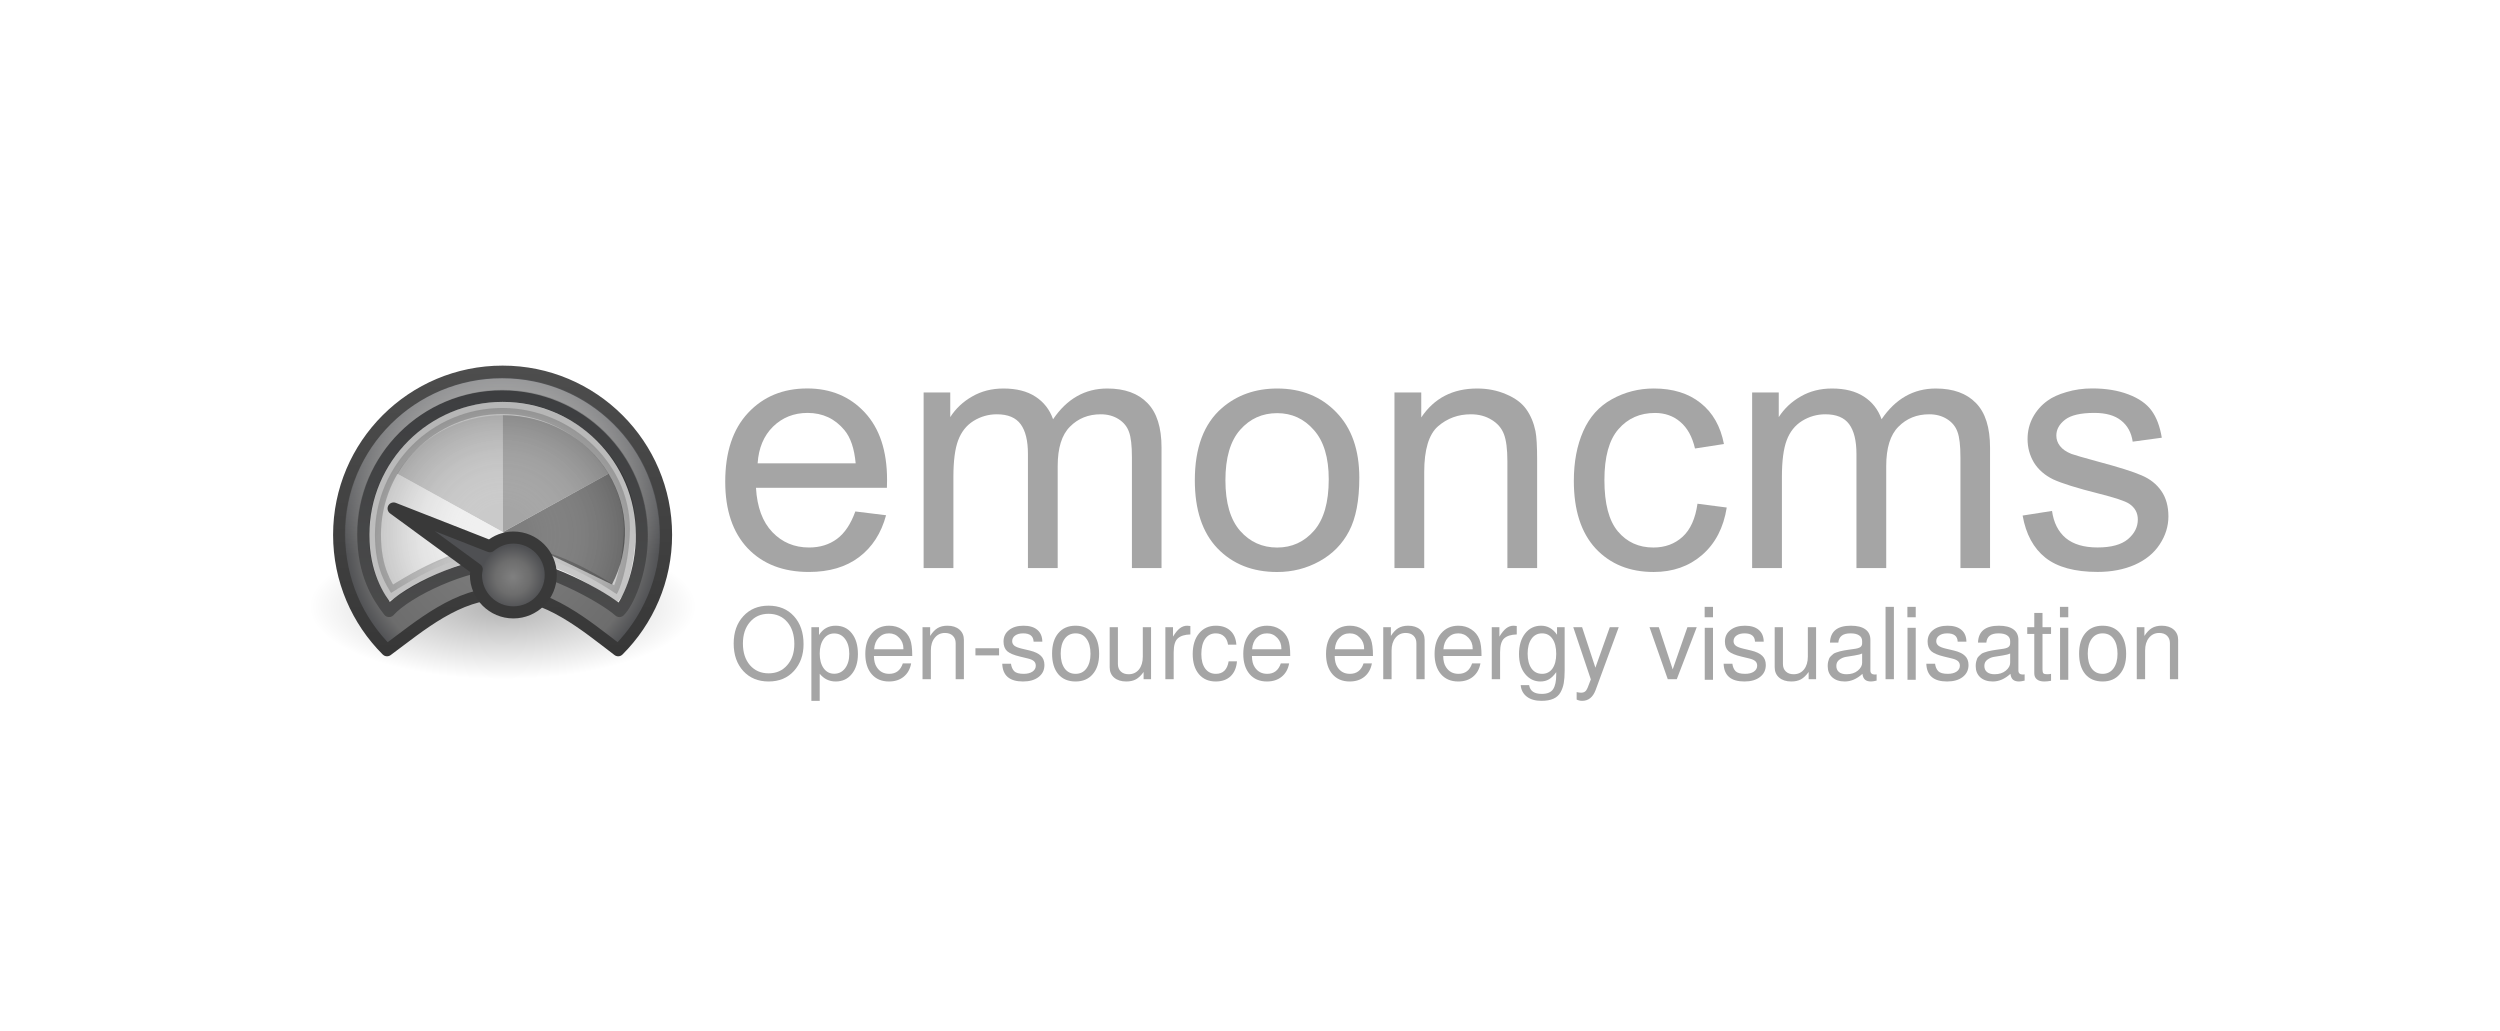 <svg width="131" height="54" viewBox="0 0 131 54" fill="none" xmlns="http://www.w3.org/2000/svg">
<path opacity="0.3" fill-rule="evenodd" clip-rule="evenodd" d="M36.492 31.789C36.492 33.884 31.95 35.582 26.348 35.582C20.745 35.582 16.203 33.884 16.203 31.789C16.203 29.694 20.745 27.996 26.347 27.996C31.95 27.996 36.492 29.694 36.492 31.789H36.492Z" fill="url(#paint0_radial_42_150)"/>
<path d="M34.901 28.026C34.901 30.387 33.943 32.525 32.393 34.073C30.647 32.744 28.701 31.083 26.337 31.083C23.971 31.083 22.018 32.79 20.28 34.073C18.73 32.525 17.771 30.387 17.771 28.026C17.771 23.303 21.606 19.475 26.337 19.475C31.067 19.475 34.901 23.303 34.901 28.026H34.901Z" fill="url(#paint1_radial_42_150)" stroke="url(#paint2_linear_42_150)" stroke-width="0.634" stroke-linecap="round" stroke-linejoin="round"/>
<path d="M33.636 28.026C33.636 30.038 32.859 31.64 32.458 32.018C31.641 31.279 28.438 29.515 26.423 29.515C24.407 29.515 21.337 30.961 20.387 32.018C19.782 31.242 19.039 30.038 19.039 28.026C19.039 24.003 22.307 20.742 26.338 20.742C30.368 20.742 33.636 24.003 33.636 28.026Z" fill="url(#paint3_radial_42_150)" stroke="url(#paint4_linear_42_150)" stroke-width="0.634" stroke-linecap="round" stroke-linejoin="round"/>
<path d="M20.807 24.821C21.95 22.926 24.061 21.758 26.347 21.758V27.883L20.807 24.821Z" fill="#CACACA"/>
<path d="M20.584 30.538C19.667 28.713 19.751 26.573 20.808 24.82L26.349 27.882L20.584 30.538Z" fill="#F0F0F0"/>
<path d="M26.348 21.756C28.633 21.756 30.745 22.923 31.888 24.818L26.348 27.88V21.756Z" fill="#A5A5A5"/>
<path d="M31.888 24.821C32.963 26.603 33.031 28.784 32.069 30.624L26.348 27.883L31.888 24.821Z" fill="#7E7E7E"/>
<path opacity="0.2" d="M33 28.027C33.193 24.448 30.01 21.378 26.323 21.378C22.636 21.378 19.646 24.355 19.646 28.027C19.646 29.863 20.281 30.688 20.489 31.071C24.889 28.277 27.643 28.065 32.314 31.131C32.429 31.001 32.903 29.835 33 28.027H33Z" fill="url(#paint5_radial_42_150)" stroke="url(#paint6_linear_42_150)" stroke-width="0.634"/>
<path d="M20.625 26.645L24.979 29.831C24.964 29.929 24.94 30.027 24.94 30.128C24.94 31.211 25.817 32.089 26.9 32.089C27.982 32.089 28.86 31.211 28.86 30.128C28.86 29.046 27.982 28.168 26.9 28.168C26.429 28.168 26.01 28.347 25.672 28.624L20.625 26.645Z" fill="url(#paint7_radial_42_150)" stroke="#393939" stroke-width="0.634" stroke-linecap="round" stroke-linejoin="round"/>
<path opacity="0.4" d="M34.238 28.012C34.238 32.36 30.528 29.806 26.149 29.806C21.77 29.806 18.381 32.361 18.381 28.012C18.381 23.664 21.931 20.139 26.309 20.139C30.688 20.139 34.238 23.664 34.238 28.012V28.012Z" stroke="url(#paint8_linear_42_150)" stroke-width="0.634"/>
<path d="M23.041 28.005L25.344 29.645C25.333 29.719 25.334 29.977 25.374 30.138C25.57 30.927 26.093 31.6 26.906 31.6C27.719 31.6 28.377 30.941 28.377 30.128C28.377 29.316 27.738 28.537 26.926 28.537C26.572 28.537 26.013 28.821 25.759 29.029L23.041 28.005Z" stroke="url(#paint9_linear_42_150)" stroke-width="0.317" stroke-linecap="square" stroke-linejoin="round"/>
<path d="M44.819 26.8L46.43 26.999C46.176 27.941 45.706 28.671 45.018 29.191C44.331 29.711 43.453 29.971 42.385 29.971C41.039 29.971 39.971 29.558 39.18 28.732C38.395 27.9 38.002 26.737 38.002 25.241C38.002 23.693 38.4 22.492 39.197 21.637C39.994 20.783 41.028 20.355 42.298 20.355C43.528 20.355 44.533 20.774 45.313 21.611C46.092 22.449 46.482 23.627 46.482 25.146C46.482 25.238 46.479 25.377 46.474 25.561H39.613C39.671 26.572 39.957 27.346 40.471 27.883C40.985 28.42 41.626 28.689 42.394 28.689C42.965 28.689 43.453 28.538 43.858 28.238C44.262 27.938 44.582 27.459 44.819 26.8L44.819 26.8ZM39.7 24.279H44.837C44.767 23.506 44.571 22.925 44.248 22.538C43.751 21.938 43.107 21.637 42.316 21.637C41.6 21.637 40.996 21.877 40.505 22.357C40.02 22.836 39.752 23.477 39.7 24.279" fill="#A5A5A5"/>
<path d="M48.398 29.765V20.566H49.793V21.856C50.082 21.406 50.466 21.045 50.945 20.774C51.425 20.496 51.97 20.358 52.582 20.358C53.264 20.358 53.821 20.499 54.254 20.782C54.693 21.065 55.002 21.461 55.181 21.969C55.909 20.895 56.856 20.358 58.022 20.358C58.935 20.358 59.636 20.612 60.127 21.12C60.618 21.622 60.864 22.399 60.864 23.45V29.765H59.313V23.97C59.313 23.346 59.261 22.899 59.157 22.627C59.059 22.35 58.877 22.128 58.611 21.96C58.346 21.793 58.034 21.709 57.676 21.709C57.029 21.709 56.492 21.926 56.065 22.359C55.637 22.786 55.423 23.473 55.423 24.42V29.765H53.864V23.788C53.864 23.095 53.737 22.575 53.483 22.229C53.229 21.882 52.813 21.709 52.236 21.709C51.797 21.709 51.39 21.825 51.014 22.056C50.645 22.287 50.376 22.624 50.209 23.069C50.041 23.514 49.958 24.155 49.958 24.992V29.765H48.398" fill="#A5A5A5"/>
<path d="M62.609 25.166C62.609 23.462 63.083 22.2 64.03 21.38C64.821 20.699 65.785 20.358 66.923 20.358C68.188 20.358 69.222 20.774 70.024 21.605C70.827 22.431 71.228 23.575 71.228 25.036C71.228 26.22 71.049 27.152 70.691 27.834C70.339 28.509 69.822 29.035 69.141 29.41C68.465 29.785 67.726 29.973 66.923 29.973C65.635 29.973 64.593 29.56 63.796 28.734C63.005 27.909 62.609 26.719 62.609 25.166L62.609 25.166ZM64.212 25.166C64.212 26.344 64.469 27.227 64.983 27.816C65.497 28.399 66.144 28.691 66.923 28.691C67.697 28.691 68.341 28.397 68.855 27.808C69.369 27.218 69.626 26.321 69.626 25.114C69.626 23.976 69.366 23.116 68.846 22.532C68.332 21.943 67.691 21.649 66.923 21.649C66.144 21.649 65.497 21.94 64.983 22.524C64.469 23.107 64.212 23.988 64.212 25.166" fill="#A5A5A5"/>
<path d="M73.07 29.765V20.566H74.474V21.874C75.149 20.863 76.125 20.358 77.401 20.358C77.956 20.358 78.464 20.459 78.926 20.661C79.394 20.857 79.743 21.117 79.974 21.441C80.205 21.764 80.367 22.148 80.459 22.593C80.517 22.881 80.546 23.387 80.546 24.109V29.765H78.987V24.169C78.987 23.534 78.926 23.061 78.805 22.749C78.683 22.431 78.467 22.18 78.155 21.995C77.849 21.805 77.488 21.709 77.072 21.709C76.408 21.709 75.834 21.92 75.349 22.341C74.869 22.763 74.629 23.563 74.629 24.741V29.765H73.07" fill="#A5A5A5"/>
<path d="M88.948 26.395L90.481 26.594C90.314 27.651 89.884 28.479 89.191 29.08C88.504 29.675 87.657 29.972 86.653 29.972C85.394 29.972 84.38 29.562 83.612 28.742C82.85 27.916 82.469 26.735 82.469 25.199C82.469 24.206 82.633 23.337 82.963 22.592C83.292 21.847 83.791 21.29 84.461 20.92C85.137 20.545 85.87 20.357 86.661 20.357C87.66 20.357 88.477 20.611 89.113 21.119C89.748 21.622 90.155 22.338 90.334 23.267L88.818 23.501C88.674 22.884 88.417 22.419 88.047 22.107C87.683 21.795 87.242 21.639 86.722 21.639C85.936 21.639 85.298 21.922 84.807 22.488C84.317 23.048 84.071 23.937 84.071 25.156C84.071 26.392 84.308 27.29 84.781 27.85C85.255 28.41 85.873 28.69 86.635 28.69C87.247 28.69 87.758 28.502 88.168 28.127C88.578 27.752 88.838 27.174 88.948 26.395" fill="#A5A5A5"/>
<path d="M91.812 29.765V20.566H93.207V21.856C93.496 21.406 93.88 21.045 94.359 20.774C94.838 20.496 95.384 20.358 95.996 20.358C96.678 20.358 97.235 20.499 97.668 20.782C98.107 21.065 98.416 21.461 98.595 21.969C99.323 20.895 100.27 20.358 101.436 20.358C102.349 20.358 103.05 20.612 103.541 21.12C104.032 21.622 104.278 22.399 104.278 23.45V29.765H102.727V23.97C102.727 23.346 102.675 22.899 102.571 22.627C102.473 22.35 102.291 22.128 102.025 21.96C101.76 21.793 101.448 21.709 101.09 21.709C100.443 21.709 99.906 21.926 99.479 22.359C99.051 22.786 98.838 23.473 98.838 24.42V29.765H97.278V23.788C97.278 23.095 97.151 22.575 96.897 22.229C96.643 21.882 96.227 21.709 95.65 21.709C95.211 21.709 94.804 21.825 94.429 22.056C94.059 22.287 93.79 22.624 93.623 23.069C93.456 23.514 93.372 24.155 93.372 24.992V29.765H91.813" fill="#A5A5A5"/>
<path d="M105.984 27.015L107.526 26.773C107.613 27.391 107.853 27.864 108.245 28.194C108.644 28.523 109.198 28.687 109.908 28.687C110.624 28.687 111.156 28.543 111.502 28.254C111.849 27.96 112.022 27.616 112.022 27.223C112.022 26.871 111.869 26.594 111.563 26.392C111.349 26.253 110.818 26.077 109.969 25.863C108.826 25.575 108.032 25.326 107.587 25.119C107.148 24.905 106.813 24.613 106.582 24.244C106.357 23.868 106.244 23.455 106.244 23.005C106.244 22.595 106.337 22.217 106.521 21.87C106.712 21.518 106.969 21.226 107.292 20.995C107.535 20.816 107.864 20.666 108.28 20.545C108.701 20.418 109.152 20.354 109.631 20.354C110.353 20.354 110.985 20.458 111.528 20.666C112.077 20.874 112.481 21.157 112.741 21.515C113.001 21.867 113.18 22.341 113.278 22.936L111.753 23.143C111.684 22.67 111.482 22.3 111.147 22.035C110.818 21.769 110.35 21.636 109.744 21.636C109.028 21.636 108.517 21.755 108.211 21.991C107.905 22.228 107.752 22.505 107.752 22.823C107.752 23.025 107.815 23.207 107.942 23.369C108.069 23.536 108.268 23.675 108.54 23.784C108.696 23.842 109.155 23.975 109.917 24.183C111.02 24.477 111.788 24.72 112.221 24.91C112.66 25.095 113.004 25.367 113.252 25.725C113.5 26.083 113.625 26.527 113.625 27.059C113.625 27.578 113.471 28.069 113.165 28.531C112.865 28.988 112.429 29.343 111.857 29.597C111.286 29.845 110.639 29.969 109.917 29.969C108.722 29.969 107.809 29.721 107.18 29.224C106.556 28.728 106.158 27.991 105.985 27.015" fill="#A5A5A5"/>
<path d="M42.106 33.755C42.106 34.316 41.94 34.782 41.607 35.154C41.274 35.524 40.831 35.71 40.276 35.71C39.728 35.71 39.286 35.528 38.95 35.164C38.614 34.796 38.445 34.316 38.445 33.723C38.445 33.13 38.614 32.652 38.95 32.288C39.286 31.921 39.726 31.737 40.271 31.737C40.825 31.737 41.269 31.921 41.602 32.288C41.938 32.656 42.106 33.144 42.106 33.755ZM40.271 32.163C39.868 32.163 39.544 32.307 39.298 32.595C39.052 32.879 38.929 33.255 38.929 33.723C38.929 34.191 39.052 34.569 39.298 34.857C39.548 35.141 39.874 35.283 40.276 35.283C40.678 35.283 41.002 35.141 41.248 34.857C41.498 34.573 41.623 34.202 41.623 33.744C41.623 33.266 41.5 32.883 41.254 32.595C41.007 32.307 40.68 32.163 40.271 32.163Z" fill="#A5A5A5"/>
<path d="M42.516 36.724V32.865H42.916V33.276C43.121 32.95 43.41 32.787 43.785 32.787C44.145 32.787 44.429 32.921 44.637 33.188C44.849 33.455 44.955 33.817 44.955 34.275C44.955 34.708 44.847 35.056 44.632 35.32C44.421 35.58 44.14 35.71 43.79 35.71C43.453 35.71 43.174 35.575 42.953 35.304V36.724H42.516H42.516ZM43.712 33.193C43.483 33.193 43.299 33.29 43.16 33.484C43.022 33.675 42.953 33.93 42.953 34.249C42.953 34.568 43.022 34.824 43.16 35.018C43.299 35.209 43.483 35.304 43.712 35.304C43.947 35.304 44.138 35.209 44.284 35.018C44.429 34.824 44.502 34.573 44.502 34.264C44.502 33.938 44.429 33.678 44.284 33.484C44.142 33.29 43.951 33.193 43.712 33.193Z" fill="#A5A5A5"/>
<path d="M47.802 34.373H45.794C45.797 34.623 45.846 34.817 45.94 34.956C46.089 35.192 46.307 35.309 46.595 35.309C46.949 35.309 47.186 35.127 47.308 34.763H47.744C47.689 35.062 47.559 35.294 47.354 35.46C47.15 35.627 46.892 35.71 46.58 35.71C46.198 35.71 45.897 35.582 45.675 35.325C45.453 35.065 45.342 34.711 45.342 34.264C45.342 33.817 45.455 33.46 45.68 33.193C45.909 32.922 46.212 32.787 46.59 32.787C46.846 32.787 47.072 32.851 47.266 32.98C47.464 33.108 47.606 33.283 47.692 33.505C47.765 33.696 47.802 33.985 47.802 34.373ZM45.805 34.02H47.334C47.337 34.013 47.339 34.002 47.339 33.989C47.339 33.763 47.266 33.574 47.12 33.422C46.975 33.266 46.796 33.188 46.585 33.188C46.366 33.188 46.186 33.264 46.044 33.416C45.902 33.566 45.822 33.767 45.805 34.02Z" fill="#A5A5A5"/>
<path d="M48.34 32.865H48.74V33.323C48.862 33.132 48.992 32.995 49.13 32.912C49.272 32.829 49.444 32.787 49.645 32.787C49.909 32.787 50.118 32.855 50.274 32.99C50.43 33.125 50.508 33.306 50.508 33.531V35.59H50.077V33.703C50.077 33.54 50.026 33.41 49.926 33.312C49.825 33.215 49.688 33.167 49.515 33.167C49.293 33.167 49.115 33.252 48.98 33.422C48.844 33.588 48.777 33.81 48.777 34.087V35.59H48.34V32.865Z" fill="#A5A5A5"/>
<path d="M52.351 33.968V34.342H51.113V33.968H52.351Z" fill="#A5A5A5"/>
<path d="M52.975 34.779C52.996 34.942 53.051 35.072 53.142 35.169C53.235 35.263 53.402 35.309 53.641 35.309C53.831 35.309 53.984 35.271 54.099 35.195C54.216 35.115 54.275 35.011 54.275 34.883C54.275 34.782 54.242 34.703 54.176 34.644C54.111 34.585 54.003 34.538 53.854 34.503L53.449 34.405C53.126 34.328 52.901 34.233 52.772 34.119C52.648 34.001 52.585 33.834 52.585 33.619C52.585 33.366 52.681 33.165 52.871 33.016C53.062 32.864 53.315 32.787 53.63 32.787C53.946 32.787 54.189 32.86 54.358 33.006C54.528 33.151 54.615 33.358 54.618 33.624H54.161C54.151 33.333 53.968 33.188 53.615 33.188C53.438 33.188 53.298 33.226 53.194 33.302C53.09 33.375 53.038 33.474 53.038 33.599C53.038 33.696 53.078 33.775 53.157 33.838C53.237 33.897 53.365 33.947 53.542 33.989L53.958 34.087C54.228 34.153 54.424 34.247 54.546 34.368C54.667 34.486 54.728 34.645 54.728 34.847C54.728 35.11 54.626 35.32 54.421 35.476C54.22 35.632 53.948 35.71 53.605 35.71C52.901 35.71 52.538 35.4 52.518 34.779H52.975Z" fill="#A5A5A5"/>
<path d="M56.356 32.787C56.748 32.787 57.051 32.917 57.266 33.177C57.485 33.434 57.594 33.798 57.594 34.269C57.594 34.717 57.483 35.069 57.261 35.325C57.043 35.582 56.743 35.71 56.361 35.71C55.973 35.71 55.67 35.582 55.451 35.325C55.236 35.065 55.129 34.706 55.129 34.249C55.129 33.791 55.238 33.434 55.456 33.177C55.675 32.917 55.975 32.787 56.356 32.787ZM56.361 33.188C56.119 33.188 55.928 33.283 55.789 33.474C55.651 33.661 55.581 33.919 55.581 34.249C55.581 34.578 55.651 34.838 55.789 35.029C55.928 35.216 56.119 35.309 56.361 35.309C56.601 35.309 56.79 35.216 56.928 35.029C57.07 34.838 57.142 34.583 57.142 34.264C57.142 33.928 57.072 33.664 56.933 33.474C56.798 33.283 56.608 33.188 56.361 33.188Z" fill="#A5A5A5"/>
<path d="M60.315 35.59H59.925V35.211C59.797 35.391 59.663 35.519 59.525 35.596C59.386 35.672 59.216 35.71 59.015 35.71C58.752 35.71 58.54 35.642 58.38 35.507C58.224 35.372 58.147 35.192 58.147 34.966V32.865H58.578V34.795C58.578 34.958 58.628 35.088 58.729 35.185C58.83 35.282 58.966 35.33 59.14 35.33C59.365 35.33 59.545 35.247 59.681 35.081C59.816 34.911 59.883 34.687 59.883 34.41V32.865H60.315V35.59Z" fill="#A5A5A5"/>
<path d="M62.375 33.245C62.084 33.252 61.865 33.319 61.72 33.448C61.574 33.576 61.501 33.819 61.501 34.176V35.59H61.065V32.865H61.465V33.359C61.59 33.155 61.709 33.009 61.824 32.922C61.942 32.832 62.07 32.787 62.209 32.787C62.247 32.787 62.302 32.792 62.375 32.803V33.245Z" fill="#A5A5A5"/>
<path d="M64.786 33.781H64.349C64.322 33.59 64.252 33.444 64.141 33.344C64.03 33.24 63.885 33.188 63.705 33.188C63.469 33.188 63.283 33.285 63.148 33.479C63.016 33.67 62.95 33.935 62.95 34.275C62.95 34.597 63.018 34.85 63.153 35.034C63.288 35.218 63.476 35.309 63.715 35.309C64.086 35.309 64.308 35.091 64.381 34.654H64.817C64.79 34.987 64.679 35.247 64.485 35.434C64.29 35.618 64.03 35.71 63.705 35.71C63.334 35.71 63.039 35.582 62.821 35.325C62.605 35.065 62.498 34.715 62.498 34.275C62.498 33.824 62.607 33.463 62.826 33.193C63.048 32.922 63.342 32.787 63.71 32.787C64.025 32.787 64.277 32.872 64.464 33.042C64.654 33.212 64.762 33.458 64.786 33.781Z" fill="#A5A5A5"/>
<path d="M67.608 34.373H65.601C65.604 34.623 65.653 34.817 65.746 34.956C65.896 35.192 66.114 35.309 66.402 35.309C66.755 35.309 66.993 35.127 67.114 34.763H67.551C67.496 35.062 67.365 35.294 67.161 35.46C66.956 35.627 66.698 35.71 66.386 35.71C66.005 35.71 65.703 35.582 65.481 35.325C65.259 35.065 65.148 34.711 65.148 34.264C65.148 33.817 65.261 33.46 65.487 33.193C65.715 32.922 66.019 32.787 66.397 32.787C66.653 32.787 66.878 32.851 67.073 32.98C67.27 33.108 67.412 33.283 67.499 33.505C67.572 33.696 67.608 33.985 67.608 34.373ZM65.611 34.02H67.14C67.143 34.013 67.145 34.002 67.145 33.989C67.145 33.763 67.073 33.574 66.927 33.422C66.781 33.266 66.603 33.188 66.391 33.188C66.173 33.188 65.993 33.264 65.85 33.416C65.708 33.566 65.629 33.767 65.611 34.02Z" fill="#A5A5A5"/>
<path d="M71.944 34.373H69.937C69.94 34.623 69.989 34.817 70.082 34.956C70.231 35.192 70.45 35.309 70.738 35.309C71.091 35.309 71.329 35.127 71.45 34.763H71.887C71.832 35.062 71.701 35.294 71.497 35.46C71.292 35.627 71.034 35.71 70.722 35.71C70.341 35.71 70.039 35.582 69.817 35.325C69.595 35.065 69.484 34.711 69.484 34.264C69.484 33.817 69.597 33.46 69.822 33.193C70.051 32.922 70.355 32.787 70.733 32.787C70.989 32.787 71.214 32.851 71.409 32.98C71.606 33.108 71.748 33.283 71.835 33.505C71.908 33.696 71.944 33.985 71.944 34.373H71.944ZM69.947 34.02H71.476C71.479 34.013 71.481 34.002 71.481 33.989C71.481 33.763 71.409 33.574 71.263 33.422C71.117 33.266 70.939 33.188 70.727 33.188C70.509 33.188 70.329 33.264 70.186 33.416C70.044 33.566 69.965 33.767 69.947 34.02Z" fill="#A5A5A5"/>
<path d="M72.482 32.865H72.883V33.323C73.004 33.132 73.134 32.995 73.273 32.912C73.415 32.829 73.587 32.787 73.788 32.787C74.051 32.787 74.261 32.855 74.417 32.99C74.573 33.125 74.651 33.306 74.651 33.531V35.59H74.219V33.703C74.219 33.54 74.169 33.41 74.069 33.312C73.968 33.215 73.831 33.167 73.658 33.167C73.436 33.167 73.257 33.252 73.122 33.422C72.987 33.588 72.919 33.81 72.919 34.087V35.59H72.482V32.865Z" fill="#A5A5A5"/>
<path d="M77.632 34.373H75.624C75.628 34.623 75.676 34.817 75.77 34.956C75.919 35.192 76.137 35.309 76.425 35.309C76.779 35.309 77.016 35.127 77.138 34.763H77.575C77.519 35.062 77.389 35.294 77.184 35.46C76.98 35.627 76.722 35.71 76.41 35.71C76.028 35.71 75.727 35.582 75.505 35.325C75.283 35.065 75.172 34.711 75.172 34.264C75.172 33.817 75.285 33.46 75.51 33.193C75.739 32.922 76.042 32.787 76.42 32.787C76.677 32.787 76.902 32.851 77.096 32.98C77.294 33.108 77.436 33.283 77.522 33.505C77.595 33.696 77.632 33.985 77.632 34.373H77.632ZM75.635 34.02H77.164C77.167 34.013 77.169 34.002 77.169 33.989C77.169 33.763 77.096 33.574 76.95 33.422C76.805 33.266 76.626 33.188 76.415 33.188C76.196 33.188 76.016 33.264 75.874 33.416C75.732 33.566 75.652 33.767 75.635 34.02Z" fill="#A5A5A5"/>
<path d="M79.478 33.245C79.187 33.252 78.969 33.319 78.823 33.448C78.678 33.576 78.605 33.819 78.605 34.176V35.59H78.168V32.865H78.568V33.359C78.693 33.155 78.813 33.009 78.927 32.922C79.045 32.832 79.173 32.787 79.312 32.787C79.35 32.787 79.406 32.792 79.478 32.803V33.245Z" fill="#A5A5A5"/>
<path d="M80.719 35.71C80.4 35.71 80.133 35.58 79.918 35.32C79.703 35.056 79.596 34.708 79.596 34.275C79.596 33.831 79.701 33.472 79.913 33.198C80.128 32.924 80.409 32.787 80.755 32.787C81.095 32.787 81.373 32.945 81.588 33.261V32.865H81.988V35.143C81.988 35.403 81.972 35.62 81.941 35.793C81.91 35.97 81.853 36.133 81.769 36.282C81.686 36.431 81.561 36.542 81.395 36.615C81.232 36.688 81.024 36.724 80.771 36.724C80.452 36.724 80.197 36.651 80.007 36.506C79.816 36.36 79.708 36.159 79.684 35.902H80.126C80.175 36.207 80.395 36.36 80.787 36.36C81.078 36.36 81.277 36.277 81.385 36.11C81.492 35.947 81.546 35.698 81.546 35.361V35.221C81.424 35.394 81.298 35.519 81.166 35.596C81.038 35.672 80.889 35.71 80.719 35.71ZM80.802 33.188C80.57 33.188 80.386 33.283 80.251 33.474C80.116 33.664 80.048 33.923 80.048 34.249C80.048 34.578 80.116 34.838 80.251 35.029C80.386 35.216 80.572 35.309 80.807 35.309C81.036 35.309 81.216 35.218 81.348 35.034C81.48 34.847 81.546 34.59 81.546 34.264C81.546 33.924 81.48 33.661 81.348 33.474C81.22 33.283 81.038 33.188 80.802 33.188Z" fill="#A5A5A5"/>
<path d="M84.353 32.865H84.821L83.609 36.162C83.467 36.537 83.233 36.724 82.907 36.724C82.8 36.724 82.703 36.701 82.616 36.656V36.266C82.71 36.287 82.786 36.297 82.845 36.297C82.935 36.297 83.006 36.277 83.058 36.235C83.11 36.197 83.155 36.129 83.194 36.032L83.36 35.601L82.439 32.865H82.902L83.599 34.987L84.353 32.865Z" fill="#A5A5A5"/>
<path d="M87.864 35.59H87.391L86.434 32.865H86.922L87.65 35.075L88.42 32.865H88.909L87.864 35.59Z" fill="#A5A5A5"/>
<path d="M89.761 32.897V35.621H89.329V32.897H89.761ZM89.761 31.799V32.345H89.324V31.799H89.761Z" fill="#A5A5A5"/>
<path d="M90.776 34.779C90.797 34.942 90.852 35.072 90.942 35.169C91.036 35.263 91.202 35.309 91.442 35.309C91.632 35.309 91.785 35.271 91.899 35.195C92.017 35.115 92.076 35.011 92.076 34.883C92.076 34.782 92.043 34.703 91.977 34.644C91.911 34.585 91.804 34.538 91.655 34.503L91.249 34.405C90.927 34.328 90.701 34.233 90.573 34.119C90.448 34.001 90.386 33.834 90.386 33.619C90.386 33.366 90.481 33.165 90.672 33.016C90.863 32.864 91.116 32.787 91.431 32.787C91.747 32.787 91.989 32.86 92.159 33.006C92.329 33.151 92.416 33.358 92.419 33.624H91.962C91.951 33.333 91.769 33.188 91.416 33.188C91.239 33.188 91.098 33.226 90.994 33.302C90.89 33.375 90.838 33.474 90.838 33.599C90.838 33.696 90.878 33.775 90.958 33.838C91.038 33.897 91.166 33.947 91.343 33.989L91.759 34.087C92.029 34.153 92.225 34.247 92.347 34.368C92.468 34.486 92.528 34.645 92.528 34.847C92.528 35.11 92.426 35.32 92.222 35.476C92.021 35.632 91.749 35.71 91.405 35.71C90.701 35.71 90.339 35.4 90.318 34.779H90.776Z" fill="#A5A5A5"/>
<path d="M95.163 35.59H94.773V35.211C94.644 35.391 94.511 35.519 94.372 35.596C94.234 35.672 94.064 35.71 93.863 35.71C93.599 35.71 93.388 35.642 93.228 35.507C93.072 35.372 92.994 35.192 92.994 34.966V32.865H93.426V34.795C93.426 34.958 93.476 35.088 93.577 35.185C93.677 35.282 93.814 35.33 93.987 35.33C94.213 35.33 94.393 35.247 94.528 35.081C94.663 34.911 94.731 34.687 94.731 34.41V32.865H95.163V35.59Z" fill="#A5A5A5"/>
<path d="M95.891 33.671C95.912 33.082 96.276 32.787 96.983 32.787C97.32 32.787 97.574 32.851 97.748 32.98C97.921 33.105 98.008 33.288 98.008 33.531V35.133C98.008 35.275 98.086 35.346 98.242 35.346C98.273 35.346 98.304 35.342 98.335 35.336V35.663C98.214 35.694 98.115 35.71 98.039 35.71C97.9 35.71 97.794 35.677 97.722 35.611C97.652 35.549 97.609 35.448 97.592 35.309C97.3 35.576 96.992 35.71 96.666 35.71C96.392 35.71 96.174 35.637 96.011 35.492C95.851 35.346 95.772 35.15 95.772 34.904C95.772 34.824 95.778 34.751 95.792 34.685C95.81 34.62 95.827 34.562 95.844 34.514C95.865 34.462 95.9 34.415 95.948 34.373C95.997 34.328 96.037 34.292 96.068 34.264C96.103 34.236 96.158 34.21 96.234 34.186C96.314 34.158 96.375 34.139 96.416 34.129C96.458 34.115 96.531 34.099 96.635 34.082C96.739 34.065 96.815 34.053 96.864 34.046C96.912 34.039 96.999 34.027 97.124 34.009C97.293 33.989 97.411 33.956 97.477 33.911C97.543 33.865 97.576 33.798 97.576 33.708V33.593C97.576 33.462 97.522 33.361 97.415 33.292C97.311 33.222 97.162 33.188 96.968 33.188C96.766 33.188 96.614 33.228 96.51 33.307C96.406 33.384 96.345 33.505 96.328 33.671H95.891ZM96.76 35.33C96.999 35.33 97.195 35.268 97.347 35.143C97.5 35.015 97.576 34.878 97.576 34.732V34.243C97.489 34.285 97.358 34.32 97.181 34.347C97.007 34.375 96.857 34.399 96.728 34.42C96.6 34.441 96.484 34.491 96.38 34.571C96.276 34.647 96.224 34.755 96.224 34.893C96.224 35.032 96.271 35.14 96.364 35.216C96.458 35.292 96.59 35.33 96.76 35.33Z" fill="#A5A5A5"/>
<path d="M99.24 31.799V35.59H98.803V31.799H99.24Z" fill="#A5A5A5"/>
<path d="M100.384 32.897V35.621H99.953V32.897H100.384ZM100.384 31.799V32.345H99.947V31.799H100.384Z" fill="#A5A5A5"/>
<path d="M101.397 34.779C101.418 34.942 101.473 35.072 101.564 35.169C101.657 35.263 101.824 35.309 102.063 35.309C102.253 35.309 102.406 35.271 102.52 35.195C102.638 35.115 102.697 35.011 102.697 34.883C102.697 34.782 102.664 34.703 102.598 34.644C102.533 34.585 102.425 34.538 102.276 34.503L101.87 34.405C101.548 34.328 101.323 34.233 101.194 34.119C101.069 34.001 101.007 33.834 101.007 33.619C101.007 33.366 101.102 33.165 101.293 33.016C101.484 32.864 101.737 32.787 102.052 32.787C102.368 32.787 102.611 32.86 102.78 33.006C102.95 33.151 103.037 33.358 103.04 33.624H102.583C102.572 33.333 102.39 33.188 102.037 33.188C101.86 33.188 101.72 33.226 101.616 33.302C101.512 33.375 101.459 33.474 101.459 33.599C101.459 33.696 101.499 33.775 101.579 33.838C101.659 33.897 101.787 33.947 101.964 33.989L102.38 34.087C102.65 34.153 102.846 34.247 102.968 34.368C103.089 34.486 103.15 34.645 103.15 34.847C103.15 35.11 103.047 35.32 102.843 35.476C102.642 35.632 102.37 35.71 102.026 35.71C101.323 35.71 100.96 35.4 100.939 34.779H101.397Z" fill="#A5A5A5"/>
<path d="M103.647 33.671C103.668 33.082 104.032 32.787 104.739 32.787C105.075 32.787 105.33 32.851 105.504 32.98C105.677 33.105 105.764 33.288 105.764 33.531V35.133C105.764 35.275 105.842 35.346 105.998 35.346C106.029 35.346 106.06 35.342 106.091 35.336V35.663C105.97 35.694 105.871 35.71 105.795 35.71C105.656 35.71 105.55 35.677 105.477 35.611C105.408 35.549 105.365 35.448 105.347 35.309C105.056 35.576 104.748 35.71 104.422 35.71C104.148 35.71 103.93 35.637 103.767 35.492C103.607 35.346 103.527 35.15 103.527 34.904C103.527 34.824 103.534 34.751 103.548 34.685C103.566 34.62 103.583 34.562 103.6 34.514C103.621 34.462 103.656 34.415 103.704 34.373C103.753 34.328 103.793 34.292 103.824 34.264C103.858 34.236 103.914 34.21 103.99 34.186C104.07 34.158 104.131 34.139 104.172 34.129C104.214 34.115 104.287 34.099 104.391 34.082C104.495 34.065 104.571 34.053 104.619 34.046C104.668 34.039 104.755 34.027 104.879 34.009C105.049 33.989 105.167 33.956 105.233 33.911C105.299 33.865 105.332 33.798 105.332 33.708V33.593C105.332 33.462 105.278 33.361 105.171 33.292C105.067 33.222 104.918 33.188 104.723 33.188C104.522 33.188 104.37 33.228 104.266 33.307C104.162 33.384 104.101 33.505 104.084 33.671H103.647ZM104.515 35.33C104.755 35.33 104.951 35.268 105.103 35.143C105.256 35.015 105.332 34.878 105.332 34.732V34.243C105.245 34.285 105.113 34.32 104.937 34.347C104.763 34.375 104.612 34.399 104.484 34.42C104.356 34.441 104.24 34.491 104.136 34.571C104.032 34.647 103.98 34.755 103.98 34.893C103.98 35.032 104.027 35.14 104.12 35.216C104.214 35.292 104.346 35.33 104.515 35.33Z" fill="#A5A5A5"/>
<path d="M107.475 32.865V33.219H107.027V35.086C107.027 35.183 107.043 35.249 107.074 35.283C107.109 35.315 107.173 35.33 107.267 35.33C107.353 35.33 107.423 35.323 107.475 35.309V35.673C107.339 35.698 107.222 35.71 107.121 35.71C106.951 35.71 106.821 35.672 106.731 35.596C106.641 35.523 106.596 35.417 106.596 35.278V33.219H106.227V32.865H106.596V32.116H107.027V32.865H107.475Z" fill="#A5A5A5"/>
<path d="M108.378 32.897V35.621H107.947V32.897H108.378ZM108.378 31.799V32.345H107.941V31.799H108.378Z" fill="#A5A5A5"/>
<path d="M110.173 32.787C110.564 32.787 110.868 32.917 111.083 33.177C111.301 33.434 111.41 33.798 111.41 34.269C111.41 34.717 111.299 35.069 111.077 35.325C110.859 35.582 110.559 35.71 110.178 35.71C109.79 35.71 109.486 35.582 109.268 35.325C109.053 35.065 108.945 34.706 108.945 34.249C108.945 33.791 109.055 33.434 109.273 33.177C109.491 32.917 109.791 32.787 110.173 32.787ZM110.178 33.188C109.935 33.188 109.744 33.283 109.606 33.474C109.467 33.661 109.398 33.919 109.398 34.249C109.398 34.578 109.467 34.838 109.606 35.029C109.744 35.216 109.935 35.309 110.178 35.309C110.417 35.309 110.606 35.216 110.745 35.029C110.887 34.838 110.958 34.583 110.958 34.264C110.958 33.928 110.889 33.664 110.75 33.474C110.615 33.283 110.424 33.188 110.178 33.188Z" fill="#A5A5A5"/>
<path d="M111.967 32.865H112.367V33.323C112.489 33.132 112.619 32.995 112.757 32.912C112.899 32.829 113.071 32.787 113.272 32.787C113.536 32.787 113.745 32.855 113.901 32.99C114.057 33.125 114.135 33.306 114.135 33.531V35.59H113.704V33.703C113.704 33.54 113.653 33.41 113.553 33.312C113.452 33.215 113.315 33.167 113.142 33.167C112.92 33.167 112.742 33.252 112.606 33.422C112.471 33.588 112.404 33.81 112.404 34.087V35.59H111.967V32.865Z" fill="#A5A5A5"/>
<defs>
<radialGradient id="paint0_radial_42_150" cx="0" cy="0" r="1" gradientUnits="userSpaceOnUse" gradientTransform="translate(26.346 31.789) scale(10.144 3.793)">
<stop/>
<stop offset="1" stop-opacity="0"/>
</radialGradient>
<radialGradient id="paint1_radial_42_150" cx="0" cy="0" r="1" gradientUnits="userSpaceOnUse" gradientTransform="translate(26.342 28.028) scale(8.363 8.35)">
<stop stop-color="#808080"/>
<stop offset="0.873" stop-color="#6D6D6D"/>
<stop offset="1" stop-color="#4F5053"/>
</radialGradient>
<linearGradient id="paint2_linear_42_150" x1="19.466" y1="19.267" x2="19.466" y2="36.863" gradientUnits="userSpaceOnUse">
<stop stop-color="#4D4D4D"/>
<stop offset="1" stop-color="#333333"/>
</linearGradient>
<radialGradient id="paint3_radial_42_150" cx="0" cy="0" r="1" gradientUnits="userSpaceOnUse" gradientTransform="translate(27.738 30.777) rotate(90) scale(13.285 19.962)">
<stop stop-color="white"/>
<stop offset="1" stop-color="#D8D8D8"/>
</radialGradient>
<linearGradient id="paint4_linear_42_150" x1="28.572" y1="20.535" x2="28.572" y2="35.233" gradientUnits="userSpaceOnUse">
<stop stop-color="#3D3E40"/>
<stop offset="1" stop-color="#4E4E4E"/>
</linearGradient>
<radialGradient id="paint5_radial_42_150" cx="0" cy="0" r="1" gradientUnits="userSpaceOnUse" gradientTransform="translate(26.324 28.029) scale(6.879 6.85)">
<stop stop-color="white" stop-opacity="0"/>
<stop offset="0.2" stop-color="white" stop-opacity="0"/>
<stop offset="1"/>
</radialGradient>
<linearGradient id="paint6_linear_42_150" x1="28.367" y1="34.865" x2="28.367" y2="27.021" gradientUnits="userSpaceOnUse">
<stop/>
<stop offset="1"/>
</linearGradient>
<radialGradient id="paint7_radial_42_150" cx="0" cy="0" r="1" gradientUnits="userSpaceOnUse" gradientTransform="translate(26.881 30.245) rotate(-1.18) scale(1.694 1.679)">
<stop stop-color="#808080"/>
<stop offset="0.541" stop-color="#6D6D6D"/>
<stop offset="1" stop-color="#4F5053"/>
</radialGradient>
<linearGradient id="paint8_linear_42_150" x1="26.309" y1="19.939" x2="26.309" y2="29.018" gradientUnits="userSpaceOnUse">
<stop stop-color="white"/>
<stop offset="1" stop-color="white" stop-opacity="0"/>
</linearGradient>
<linearGradient id="paint9_linear_42_150" x1="13.155" y1="-19.711" x2="12.908" y2="-17.136" gradientUnits="userSpaceOnUse">
<stop stop-color="white"/>
<stop offset="1" stop-color="white" stop-opacity="0"/>
</linearGradient>
</defs>
</svg>
